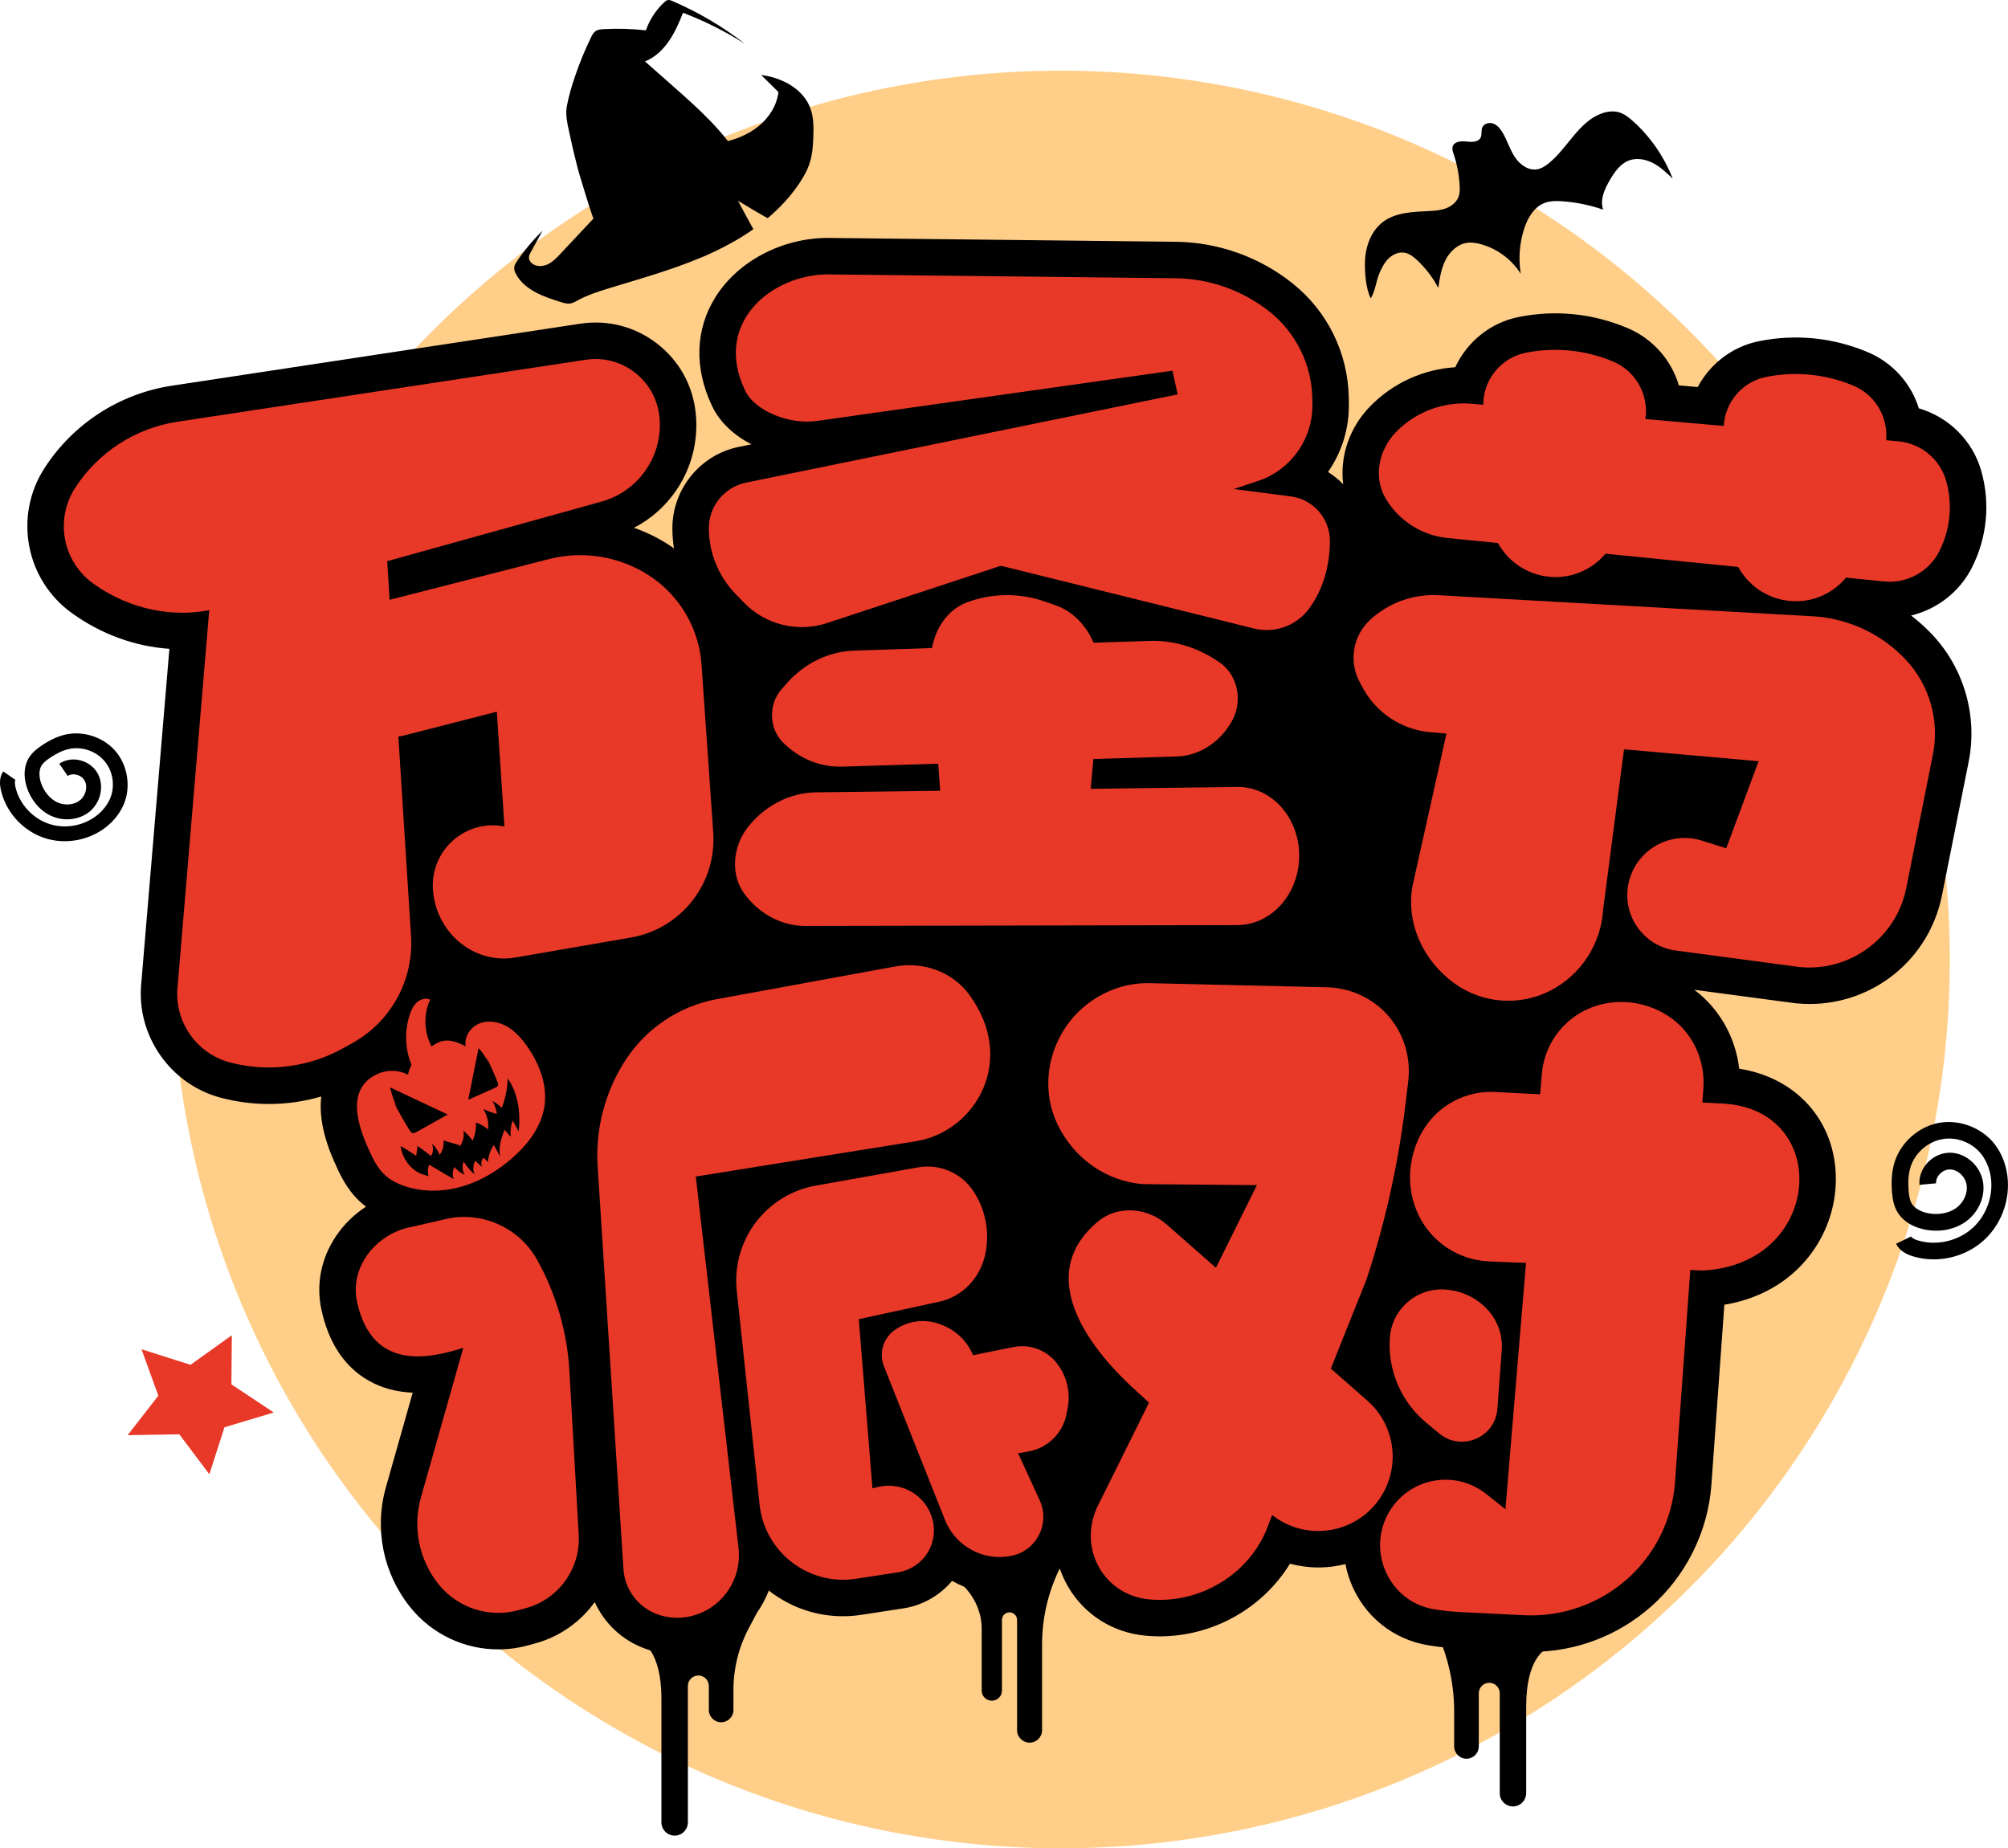 <?xml version="1.0" encoding="iso-8859-1"?>
<!-- Generator: Adobe Illustrator 27.0.0, SVG Export Plug-In . SVG Version: 6.00 Build 0)  -->
<svg version="1.1" id="&#x56FE;&#x5C42;_1" xmlns="http://www.w3.org/2000/svg" xmlns:xlink="http://www.w3.org/1999/xlink" x="0px"
	 y="0px" viewBox="0 0 694 638.867" style="enable-background:new 0 0 694 638.867;" xml:space="preserve">
<g>
	<circle style="fill:#FFCF8A;" cx="366.675" cy="331.646" r="307.22"/>
	<g>
		<polygon style="fill:#E83828;" points="80.118,461.53 79.976,478.497 94.611,488.228 77.577,493.342 72.357,509.57 
			61.972,495.763 44.11,496.062 54.725,482.414 48.907,466.371 65.852,471.743 		"/>
	</g>
	<g>
		<path d="M476.819,94.265c0.799-1.825,1.748-3.633,3.194-5.004c1.446-1.37,3.475-2.251,5.437-1.907
			c1.645,0.289,3.03,1.373,4.256,2.507c2.991,2.766,5.503,6.048,7.39,9.659c0.481-3.279,0.983-6.622,2.472-9.582
			c1.489-2.96,4.163-5.526,7.442-6.002c1.569-0.228,3.171,0.03,4.702,0.442c5.698,1.533,10.768,5.287,13.898,10.29
			c-0.855-5.17-0.46-10.541,1.143-15.53c1.211-3.771,3.413-7.604,7.119-9.001c1.929-0.727,4.053-0.708,6.109-0.562
			c4.801,0.34,9.556,1.316,14.103,2.895c-1.214-3.418,0.488-7.135,2.323-10.263c1.596-2.72,3.512-5.517,6.444-6.679
			c2.71-1.074,5.851-0.517,8.441,0.822c2.59,1.339,4.734,3.385,6.821,5.42c-2.931-7.583-7.673-14.458-13.721-19.89
			c-1.429-1.284-2.984-2.518-4.828-3.057c-1.981-0.58-4.136-0.297-6.073,0.415c-7.93,2.915-11.67,11.915-18.244,17.22
			c-1.2,0.969-2.552,1.836-4.076,2.074c-3.096,0.483-6.02-1.76-7.716-4.395c-1.696-2.635-2.58-5.718-4.194-8.403
			c-0.761-1.266-1.754-2.491-3.137-3.008c-1.384-0.517-3.212-0.064-3.806,1.288c-0.486,1.105-0.057,2.464-0.596,3.544
			c-0.815,1.633-3.117,1.582-4.929,1.361c-1.812-0.221-4.178-0.03-4.722,1.712c-0.265,0.85,0.047,1.759,0.33,2.604
			c1.195,3.57,1.897,7.305,2.079,11.066c0.059,1.226,0.059,2.484-0.351,3.641c-0.687,1.939-2.46,3.339-4.386,4.061
			c-1.927,0.722-4.016,0.858-6.072,0.958c-5.433,0.264-11.267,0.449-15.63,3.697c-4.136,3.079-6.088,8.422-6.272,13.575
			c-0.14,3.926,0.251,9.346,1.979,12.896C475.311,100.71,475.631,96.978,476.819,94.265z"/>
	</g>
	<g>
		<g>
			<path d="M668.307,435.298c-2.343,0-4.685-0.319-6.953-0.993c-3.055-0.881-5.041-2.324-6.035-4.404l5.173-2.511
				c0.112,0.244,0.581,0.843,2.474,1.387c6.466,1.93,13.962,0.15,18.947-4.46c4.985-4.592,7.328-11.863,5.96-18.516
				c-0.543-2.586-1.612-4.948-3.074-6.859c-3.13-3.992-8.621-6.166-13.606-5.173c-5.004,0.918-9.389,4.798-10.889,9.652
				c-0.693,2.23-0.9,4.891-0.656,8.134c0.112,1.481,0.337,3.167,1.049,4.404c0.918,1.574,2.924,2.792,5.491,3.355
				c3.505,0.731,7.197,0.112,9.764-1.668c2.661-1.855,4.198-5.173,3.748-8.059c-0.431-2.867-3.036-5.341-5.697-5.379
				c-0.019,0-0.056,0-0.075,0c-1.274,0-2.605,0.6-3.561,1.649c-0.881,0.937-1.312,2.08-1.218,3.149l-5.735,0.525
				c-0.244-2.68,0.75-5.454,2.736-7.609c2.062-2.211,4.891-3.486,7.759-3.486c0.075,0,0.15,0,0.206,0
				c5.472,0.112,10.439,4.629,11.282,10.289c0.768,5.041-1.687,10.533-6.147,13.644c-3.936,2.736-9.164,3.655-14.281,2.568
				c-4.198-0.9-7.478-3.055-9.239-6.072c-1.312-2.268-1.649-4.742-1.818-6.859c-0.319-3.973-0.019-7.347,0.881-10.27
				c2.136-6.859,8.302-12.332,15.349-13.625c7.047-1.274,14.768,1.649,19.191,7.29c2.024,2.605,3.467,5.791,4.161,9.239
				c1.78,8.583-1.237,17.973-7.684,23.914C681.107,432.899,674.717,435.298,668.307,435.298z"/>
		</g>
	</g>
	<g>
		<g>
			<path d="M2.642,279.097c-1.029-1.818-1.811-3.775-2.284-5.831c-0.659-2.757-0.412-4.932,0.766-6.617l4.221,2.91
				c-0.14,0.194-0.399,0.821,0.011,2.529c1.343,5.865,6.017,10.899,11.784,12.741c5.752,1.851,12.423,0.474,16.984-3.51
				c1.768-1.558,3.131-3.424,3.972-5.398c1.722-4.182,0.997-9.397-1.964-12.829c-2.911-3.479-7.847-5.177-12.272-4.208
				c-2.035,0.442-4.19,1.451-6.599,3.064c-1.099,0.738-2.309,1.653-2.956,2.749c-0.818,1.404-0.882,3.495-0.191,5.734
				c0.972,3.04,3.074,5.633,5.583,6.843c2.609,1.25,5.857,0.985,7.899-0.632c2.035-1.594,2.81-4.702,1.67-6.783
				c-0.008-0.015-0.025-0.044-0.033-0.058c-0.56-0.989-1.61-1.758-2.844-2.038c-1.114-0.272-2.19-0.104-2.978,0.438l-2.926-4.219
				c1.972-1.366,4.561-1.814,7.106-1.22c2.621,0.628,4.853,2.264,6.113,4.489c0.033,0.058,0.066,0.116,0.091,0.16
				c2.317,4.295,0.994,10.133-3.027,13.273c-3.574,2.811-8.913,3.318-13.286,1.224c-3.852-1.852-6.861-5.505-8.265-9.952
				c-1.146-3.652-0.915-7.144,0.652-9.836c1.183-2.014,2.954-3.362,4.523-4.424c2.943-1.993,5.692-3.242,8.355-3.828
				c6.26-1.356,13.215,1.024,17.314,5.924c4.084,4.908,5.208,12.183,2.774,18.092c-1.132,2.715-2.97,5.234-5.341,7.287
				c-5.878,5.152-14.488,6.935-21.929,4.543C10.126,287.975,5.457,284.07,2.642,279.097z"/>
		</g>
	</g>
	<path d="M681.45,196.339c5.284-10.349,6.477-22.213,3.358-33.407c-2.952-10.595-11.298-18.787-21.628-21.797
		c-2.641-8.499-8.89-15.716-17.662-19.42c-11.921-5.034-24.923-6.342-37.611-3.781c-9.302,1.878-16.915,7.903-21.146,15.849
		l-6.522-0.575c-2.562-8.685-8.883-16.079-17.802-19.846c-11.921-5.034-24.926-6.342-37.612-3.781
		c-9.877,1.994-17.832,8.672-21.872,17.353c-11.086,0.703-21.537,5.446-29.428,13.535c-7.261,7.441-10.49,17.444-9.294,26.909
		c-1.566-1.611-3.319-3.037-5.237-4.24c4.725-6.768,7.359-15.003,7.199-23.753l-0.037-1.991c-0.283-15.4-7.338-29.757-19.356-39.389
		c-11.411-9.145-25.749-14.271-40.37-14.433l-120.122-1.336c-0.047,0-0.116,0-0.142-0.001c-15.787,0-31.021,7.974-38.808,20.316
		c-7.08,11.218-7.518,24.652-1.236,37.828c2.742,5.753,7.725,10.177,13.574,13.191l-4.363,0.892
		c-13.295,2.717-22.945,14.539-22.945,28.11c0,2.355,0.189,4.684,0.543,6.972c-0.338-0.24-0.666-0.492-1.012-0.723
		c-4.013-2.694-8.322-4.824-12.806-6.389c14.398-7.465,23.097-23.05,21.325-39.767c-1.012-9.555-5.755-18.048-13.358-23.916
		c-7.603-5.868-17.019-8.307-26.522-6.863l-141.15,21.428c-18.102,2.748-34.165,13.154-44.071,28.55
		c-10.639,16.533-6.488,38.502,9.449,50.013c10.196,7.365,21.874,11.569,33.759,12.39l-9.706,115.419
		c-1.871,18.078,9.94,35.153,27.536,39.761c5.492,1.438,11.071,2.15,16.622,2.15c6.107,0,12.17-0.893,18.045-2.596
		c-0.684,5.767,0.313,13.056,4.35,22.224l0.058,0.131c1.844,4.193,4.141,9.41,8.746,13.783c0.721,0.684,1.492,1.325,2.298,1.937
		c-4.092,2.671-7.652,6.142-10.398,10.236c-5.103,7.606-6.889,16.573-5.03,25.249c2.459,11.473,7.882,19.724,16.12,24.523
		c4.982,2.903,10.34,4.072,15.448,4.289l-9.274,32.757c-4.064,14.355-0.896,29.856,8.477,41.467
		c7.523,9.317,18.744,14.509,30.355,14.508c3.445-0.001,6.926-0.458,10.353-1.4l2.633-0.724c8.42-2.316,15.508-7.472,20.377-14.227
		c3.303,7.287,9.414,13.141,17.184,16.016c3.642,1.347,7.464,2.006,11.282,2.006c7.563-0.001,15.112-2.583,21.22-7.508
		c4.765-3.843,8.336-8.906,10.474-14.513c0.101,0.079,0.196,0.163,0.298,0.241c7.375,5.677,16.171,8.657,25.287,8.656
		c2.139,0,4.299-0.164,6.461-0.497l14.489-2.228c6.581-1.012,12.575-4.429,16.811-9.502c4.905,2.822,10.529,4.375,16.359,4.375
		c2.288,0,4.609-0.239,6.93-0.734c5.439-1.16,10.261-3.948,13.911-7.931c0.738,2.14,1.681,4.229,2.849,6.237
		c5.661,9.726,15.425,15.921,26.792,16.997c1.653,0.156,3.299,0.233,4.936,0.233c18.455-0.001,35.611-9.77,44.991-25.102
		c3.189,0.845,6.489,1.292,9.818,1.292c0.983,0,1.969-0.038,2.954-0.115c2.172-0.17,4.312-0.536,6.402-1.068
		c0.406,2.11,0.998,4.207,1.799,6.267c4.533,11.643,14.573,19.8,26.857,21.821c3.441,0.566,6.841,0.927,10.391,1.101l22.096,1.088
		c1.05,0.052,2.094,0.078,3.137,0.078c15.213,0,29.764-5.468,41.266-15.569c12.145-10.663,19.777-26.027,20.94-42.151l4.483-62.253
		c25.206-4.191,38.44-24.087,38.534-43.195c0.099-20.06-13.39-35.253-33.401-38.401c-1.275-10.86-6.835-20.755-15.522-27.279
		l34.647,4.625c0.135,0.018,0.271,0.034,0.407,0.047c1.61,0.162,3.208,0.241,4.793,0.241c22.153,0,41.386-15.507,45.782-37.683
		l9.207-46.121c3.114-15.712-1.56-32.076-12.503-43.776c-2.296-2.454-4.778-4.679-7.4-6.691
		C669.384,210.604,677.18,204.697,681.45,196.339z"/>
	<g>
		<path d="M204.269,12.916c0.385-0.789,0.805-1.605,1.517-2.116c0.813-0.584,1.869-0.676,2.869-0.731
			c4.857-0.266,9.738-0.126,14.575,0.419c1.287-3.702,3.496-7.075,6.373-9.728c0.338-0.312,0.705-0.624,1.153-0.725
			c0.563-0.126,1.139,0.103,1.669,0.332c8.947,3.857,17.407,8.853,25.113,14.83c-6.78-4.305-13.991-7.926-21.488-10.788
			c-2.605,6.861-6.331,14.119-13.14,16.813c3.265,2.884,6.53,5.769,9.794,8.653c8.804,7.778,17.767,15.748,23.634,25.937
			c-7.485,5.975-46.895,20.88-50.57,21.211c-0.528,0.048-5.801-17.639-6.101-18.802c-1.155-4.477-2.206-8.981-3.147-13.508
			c-0.553-2.658-1.113-5.271-0.617-7.975c0.646-3.52,1.703-7.006,2.846-10.388C200.3,21.76,202.145,17.269,204.269,12.916z"/>
		<path d="M263.068,25.918c1.99,1.965,3.98,3.929,5.97,5.894c-0.528,4.606-3.199,8.798-6.772,11.732
			c-3.573,2.934-7.99,4.694-12.505,5.689c-2.973,0.655-6.025,0.999-8.911,1.968c-2.944,0.988-5.634,2.598-8.297,4.196
			c-5.475,3.285-10.839,6.709-16.616,9.385c-2.64,1.223-4.589,4.102-6.537,6.181c-2.446,2.61-4.891,5.22-7.337,7.829
			c-2.776,2.962-5.552,5.925-8.328,8.887c-1.294,1.381-2.627,2.791-4.325,3.623c-1.698,0.832-3.867,0.973-5.399-0.144
			c-0.665-0.485-1.189-1.233-1.21-2.057c-0.018-0.716,0.336-1.382,0.68-2.009c1.339-2.441,2.677-4.883,4.015-7.324
			c-3.245,3.155-6.173,6.639-8.725,10.38c-0.503,0.737-1.008,1.532-1.056,2.425c-0.042,0.786,0.278,1.548,0.658,2.238
			c3.048,5.54,9.671,7.834,15.706,9.67c0.921,0.28,1.874,0.563,2.83,0.453c0.996-0.115,1.888-0.645,2.77-1.122
			c3.576-1.935,7.483-3.163,11.373-4.348c12.122-3.69,24.401-7.088,35.863-12.489c4.677-2.204,9.235-4.774,13.474-7.76
			c-1.203-2.08-5.326-9.812-5.326-9.812s9.017,5.474,10.292,5.986c4.131-3.483,7.824-7.442,10.849-11.937
			c1.545-2.296,2.917-4.74,3.726-7.39c0.881-2.884,1.075-5.931,1.176-8.948c0.109-3.23,0.105-6.543-0.988-9.587
			C277.665,30.706,270.24,26.815,263.068,25.918z"/>
	</g>
	<g>
		<path d="M221.655,567.455c0,0,6.946,2.857,6.946,19.715c0,12.841,0,33.567,0,42.715c0,2.529,2.04,4.591,4.569,4.591
			c2.523,0,4.569-2.046,4.569-4.569v-47.148c0-2.001,1.622-3.624,3.624-3.624c2.001,0,3.624,1.622,3.624,3.624v8.281
			c0,2.349,1.904,4.254,4.254,4.254c2.349,0,4.254-1.904,4.254-4.254v-6.976c0-7.368,1.802-14.646,5.24-21.163l2.852-5.406"/>
	</g>
	<g>
		<path d="M534.426,569.976c0,0-6.946,2.857-6.946,19.715c0,11.59,0,23.645,0,30.048c0,2.547-2.022,4.653-4.569,4.653
			c-2.523,0-4.569-2.046-4.569-4.569V585.28c0-2.001-1.622-3.624-3.624-3.624c-2.001,0-3.624,1.622-3.624,3.624v18.364
			c0,2.349-1.904,4.254-4.254,4.254c-2.349,0-4.254-1.904-4.254-4.254v-12.018c0-10.676-2.611-21.221-7.593-30.663l-0.5-0.947"/>
	</g>
	<path d="M330.439,545.932c0,0,8.85,5.95,8.85,17.102v21.309c0,1.935,1.569,3.505,3.504,3.505l0,0
		c1.935,0.001,3.504-1.568,3.504-3.503v-24.422c0-1.441,1.169-2.61,2.61-2.61l0,0c1.441,0,2.61,1.169,2.61,2.61v38.102
		c0,2.387,1.935,4.322,4.322,4.322l0,0c2.387,0,4.322-1.935,4.322-4.322v-29.682c0-11.11,3.123-21.997,9.012-31.419h0
		L330.439,545.932z"/>
	<g>
		<g>
			<path style="fill:#E83828;" d="M61.299,145.775c-14.497,2.201-27.43,10.579-35.364,22.91c-7.012,10.897-4.274,25.388,6.23,32.976
				c12.675,9.156,28.845,12.546,43.911,8.358l131.862-36.656c12.919-3.591,21.378-16.035,19.966-29.369
				c-1.336-12.612-12.916-21.549-25.455-19.645L61.299,145.775z"/>
		</g>
		<g>
			<path style="fill:#E83828;" d="M76.232,164.343L61.387,340.876c-1.305,12.067,6.44,23.303,18.181,26.378
				c13.101,3.431,27.101,1.67,38.945-4.898l3.33-1.847c13.29-7.37,21.195-21.836,20.221-37.001l-10.261-161.225"/>
		</g>
		<g>
			<path style="fill:#E83828;" d="M133.489,207.621c-12.941,3.308-21.339,15.847-19.473,29.073
				c1.752,12.416,13.887,20.537,26.033,17.422l31.659-8.118l2.633,39.667l0,0c-13.259-2.597-25.409,7.93-24.728,21.424
				c0.754,14.929,13.889,26.406,28.618,23.858l39.827-6.892c17.373-3.006,29.68-18.703,28.453-36.292l-4.052-58.116
				c-0.855-12.26-7.365-23.512-17.568-30.363c-10.29-6.91-23.118-9.119-35.126-6.05L133.489,207.621z"/>
		</g>
		<g>
			<path style="fill:#E83828;" d="M497.25,205.733c-8.718-0.492-17.314,2.596-23.728,8.521c-5.915,5.465-7.413,14.273-3.638,21.387
				l1.044,1.966c4.642,8.748,13.455,14.591,23.319,15.464l113.562,10.043l-11.185,30.088l-8.588-2.686
				c-11.121-3.414-22.763,3.427-25.192,14.804c-2.412,11.294,5.512,22.159,17.003,23.314l42.048,5.613
				c17.515,1.761,33.532-10.101,36.955-27.369l9.202-46.104c2.328-11.743-1.165-23.972-9.344-32.714
				c-8.366-8.942-19.922-14.348-32.149-15.037L497.25,205.733z"/>
		</g>
		<g>
			<path style="fill:#E83828;" d="M286.168,94.84c-19.356-0.001-39.855,16.655-28.67,40.115c3.385,7.1,15.234,11.899,24.79,10.549
				l122.939-17.378l1.799,8.196l-149.169,30.489c-7.476,1.528-12.866,8.131-12.866,15.762c0,8.407,3.278,16.534,9.111,22.589
				l2.995,3.109c7.381,7.662,18.574,10.434,28.678,7.104l148.889-49.076c11.451-3.774,19.148-14.624,18.927-26.679l-0.037-1.993
				c-0.212-11.581-5.599-22.542-14.637-29.786c-9.251-7.414-20.774-11.533-32.628-11.665L286.168,94.84z"/>
		</g>
		<g>
			<path style="fill:#E83828;" d="M282.007,273.874c-8.999,0.115-17.587,4.514-23.55,12.063c-5.159,6.531-6.137,16.29-1.181,23.014
				c5.182,7.031,12.954,11.124,21.095,11.107l149.228-0.295c11.838-0.023,21.424-10.777,21.424-24.035
				c0-13.208-9.629-23.869-21.423-23.718L282.007,273.874z"/>
		</g>
		<g>
			<path style="fill:#E83828;" d="M508.742,139.562c-9.723-0.857-19.38,2.723-26.197,9.709c-6.079,6.231-8.017,15.711-3.549,23.181
				c4.548,7.602,12.48,12.635,21.295,13.512l150.933,15.016c7.845,0.781,15.413-3.351,18.999-10.373
				c3.825-7.49,4.7-16.191,2.442-24.292c-2.111-7.575-8.736-13.082-16.57-13.772L508.742,139.562z"/>
		</g>
		<g>
			<path style="fill:#E83828;" d="M324.428,155.884l121.676,15.691c7.729,0.997,13.529,7.593,13.529,15.386
				c0,8.366-2.246,16.69-7.207,23.426c-4.351,5.908-11.881,8.626-19.003,6.861l-163.443-40.523"/>
		</g>
		<g>
			<path style="fill:#E83828;" d="M321.8,230.197c-0.716-9.851,4.416-19.007,12.306-21.956c8.811-3.294,18.279-3.39,27.136-0.275
				l3.673,1.292c9.982,3.511,16.45,15.116,15.321,27.489l-3.426,37.515c-1.448,15.853-12.933,27.665-26.253,27
				c-13.528-0.675-24.559-13.291-25.731-29.426L321.8,230.197z"/>
		</g>
		<g>
			<path style="fill:#E83828;" d="M295.192,224.883c-8.925,0.294-17.442,4.511-23.642,11.706l-1.573,1.825
				c-4.438,5.15-4.175,13.388,0.579,18.171c5.574,5.606,12.896,8.622,20.386,8.396l115.736-3.497
				c7.889-0.238,15.176-4.991,19.254-12.557c3.646-6.764,1.794-15.552-4.167-19.777c-7.297-5.171-15.812-7.914-24.444-7.629
				L295.192,224.883z"/>
		</g>
		<g>
			<path style="fill:#E83828;" d="M501.473,246.602c2.822-15.991,17.519-27.118,33.676-25.493
				c16.015,1.61,27.914,15.577,26.959,31.645l-8.046,61.686c-0.709,11.918-7.737,22.64-18.384,28.044
				c-10.562,5.36-23.314,4.378-32.931-2.536c-10.718-7.706-16.867-20.641-14.573-33.641L501.473,246.602z"/>
		</g>
		<g>
			<path style="fill:#E83828;" d="M595.769,149.294c-0.541-9.086,5.708-17.205,14.631-19.006
				c10.133-2.045,20.691-0.984,30.214,3.037c8.417,3.554,13.008,12.735,10.802,21.602l-8.922,35.866
				c-2.69,10.813-12.94,18.029-24.026,16.914c-11.128-1.119-19.826-10.178-20.491-21.342L595.769,149.294z"/>
		</g>
		<g>
			<path style="fill:#E83828;" d="M512.688,140.942c-0.541-9.086,5.709-17.205,14.631-19.006
				c10.133-2.045,20.691-0.984,30.214,3.037c8.417,3.554,13.008,12.735,10.802,21.602l-8.922,35.866
				c-2.69,10.813-12.94,18.029-24.026,16.914c-11.128-1.119-19.826-10.178-20.491-21.342L512.688,140.942z"/>
		</g>
		<g>
			<path style="fill:#E83828;" d="M142.368,424.045c-12.203,2.194-21.576,13.751-18.978,25.874
				c5.208,24.3,25.241,19.576,36.729,15.964l0,0l-14.633,51.68c-2.949,10.415-0.644,21.693,6.156,30.115
				c6.586,8.157,17.448,11.655,27.556,8.875l2.635-0.725c11.252-3.095,18.845-13.669,18.183-25.32l-3.219-56.628
				c-0.767-13.498-4.599-26.68-11.188-38.485c-5.972-10.701-18.197-16.485-30.259-14.317L142.368,424.045z"/>
		</g>
		<g>
			<path style="fill:#E83828;" d="M309.07,334.119c9.725-1.907,19.989,1.661,25.869,9.638c16.661,22.602,2.349,47.142-18.107,50.661
				l-76.351,12.251l14.766,128.369c0.873,7.385-2.131,14.751-7.92,19.419c-5.68,4.58-13.373,6.024-20.216,3.492
				c-6.606-2.444-11.182-8.587-11.633-15.616l-8.923-139.154c-0.837-13.046,2.611-26.07,9.793-36.993
				c7.074-10.759,18.248-18.263,30.883-20.74L309.07,334.119z"/>
		</g>
		<g>
			<path style="fill:#E83828;" d="M317.292,403.498c7.399-1.32,14.924,1.894,19.087,8.151c4.375,6.576,5.839,14.719,4.028,22.407
				c-1.846,7.838-7.872,14.16-15.741,15.867l-27.854,6.042l4.717,58.461l2.017-0.478c8.459-2.006,16.93,3.266,18.867,11.742
				c1.9,8.315-3.651,16.484-12.081,17.78l-14.49,2.228c-16.393,2.521-31.555-9.148-33.315-25.64l-7.886-73.903
				c-1.856-17.392,10.071-33.278,27.29-36.349L317.292,403.498z"/>
		</g>
		<g>
			<path style="fill:#E83828;" d="M305.501,472.241c-1.758-4.424-0.316-9.503,3.504-12.344c4.088-3.04,9.38-4.038,14.294-2.696
				c5.494,1.5,10.237,5.184,12.614,10.36l23.425,51.013c3.675,8.002-1.006,17.329-9.618,19.166
				c-9.674,2.063-19.458-3.172-23.11-12.364L305.501,472.241z"/>
		</g>
		<g>
			<path style="fill:#E83828;" d="M318.865,471.933l31.375-6.323c5.456-1.106,11.117,0.884,14.68,5.161
				c3.663,4.396,5.172,10.241,4.096,15.861l-0.41,2.138c-1.268,6.622-6.546,11.793-13.193,12.925l-23.086,4.094"/>
		</g>
		<g>
			<path style="fill:#E83828;" d="M398.422,339.853c-11.868-0.648-23.519,5.271-30.228,15.356
				c-6.75,10.147-7.775,22.917-2.686,33.455c5.582,11.559,16.653,19.694,29.725,20.635l39.173,0.337L379.11,521.142
				c-6.46,14.377,2.528,30.215,17.979,31.678c18.138,1.718,35.908-9.298,41.655-26.804l33.55-83.78
				c6.51-19.828,11.028-40.17,13.484-60.705l0.919-7.684c2.03-16.973-10.291-31.648-27.355-32.58L398.422,339.853z"/>
		</g>
		<g>
			<path style="fill:#E83828;" d="M517.077,377.468c-10.324-0.686-20.21,4.57-25.415,13.512c-5.224,8.973-5.839,20.036-1.225,29.337
				c4.498,9.067,13.575,15.067,23.679,15.653l74.186,3.18c41.682-1.856,45.169-55.633,7.173-57.702L517.077,377.468z"/>
		</g>
		<g>
			<path style="fill:#E83828;" d="M499.557,445.722c-9.891-0.712-18.486,6.728-19.198,16.619
				c-0.807,11.211,3.877,22.197,12.526,29.376l4.534,3.763c7.687,6.38,19.371,1.411,20.108-8.551l1.501-20.296
				C519.851,455.5,510.691,446.524,499.557,445.722z"/>
		</g>
		<g>
			<g>
				<path style="fill:#E83828;" d="M142.859,369.476c-2.854-5.817-3.292-12.776-1.19-18.905c0.529-1.542,1.245-3.079,2.469-4.155
					c1.223-1.077,3.054-1.593,4.53-0.901c-2.663,5.713-2.038,12.826,1.582,17.986c0.312,0.445,0.644,0.875,0.975,1.305
					c0.105,0.136,0.257,0.288,0.42,0.233c0.163-0.054,0.022-0.385-0.086-0.252"/>
			</g>
			<g>
				<g>
					<path style="fill:#E83828;" d="M182.189,361.657c-1.9-2.701-4.141-5.25-7.011-6.882c-2.871-1.632-6.461-2.24-9.519-0.995
						c-3.058,1.246-5.309,4.599-4.711,7.847c-2.391-1.145-4.976-2.318-7.59-1.881c-1.899,0.318-3.549,1.451-5.113,2.576
						c-3.247,2.332-6.696,5.184-7.194,9.151c-3.188-1.67-7.141-1.796-10.429-0.332c-10.769,4.795-7.341,16.726-3.695,25.006
						c1.556,3.535,3.143,7.19,5.944,9.848c2.102,1.995,4.775,3.303,7.539,4.171c6.311,1.983,13.214,1.756,19.551-0.14
						c6.337-1.896,12.123-5.407,17.099-9.765c5.392-4.723,10.039-10.803,11.109-17.89
						C189.27,375.088,186.426,367.683,182.189,361.657z M165.413,362.256c1.273,1.44,2.372,3.036,3.265,4.738l-0.561-1.553
						c1.399,2.781,2.673,5.627,3.816,8.524c0.167,0.424,0.329,0.91,0.127,1.319c-0.168,0.339-0.539,0.518-0.885,0.672
						c-3.115,1.399-6.231,2.799-9.347,4.198C163.023,374.187,164.218,368.221,165.413,362.256z M137.087,382.419
						c-1.007-2.086-1.763-4.295-2.244-6.561c6.632,3.124,13.265,6.249,19.899,9.373c-3.59,2.012-7.181,4.024-10.771,6.036
						c-0.397,0.224-0.838,0.455-1.286,0.374c-0.54-0.098-0.894-0.604-1.185-1.07c-1.984-3.186-3.825-6.461-5.514-9.811
						L137.087,382.419z M179.283,391.085c-0.695-1.27-1.391-2.538-2.086-3.806c-0.639,1.796-0.878,3.733-0.698,5.631
						c-0.714-0.811-1.429-1.622-2.142-2.432c-1.115,3.024-2.245,6.287-1.423,9.404c-0.752-1.369-1.504-2.738-2.255-4.107
						c-1.2,1.742-1.913,3.815-2.041,5.926c-0.471-0.563-0.997-1.081-1.569-1.543c-0.77,0.872-0.937,2.228-0.399,3.261
						c-0.804-0.729-1.608-1.457-2.412-2.186c-0.809,1.417-0.889,3.226-0.208,4.71c-1.497-1.268-2.787-2.782-3.798-4.463
						c-0.63,1.466-0.498,3.234,0.344,4.589c-1.355-0.618-2.568-1.543-3.525-2.683c-0.688,1.264-0.791,2.831-0.274,4.173
						c-2.824-1.661-5.648-3.32-8.473-4.98c-0.5,1.263-0.564,2.694-0.18,3.997c-1.097-0.44-2.562-0.717-3.588-1.306
						c-5.657-3.242-6.08-9.16-6.08-9.16s5.4,3.216,5.362,3.501c0.156-1.172,0.311-2.346,0.467-3.519
						c1.59,1.096,3.139,2.25,4.643,3.463c0.834-1.24,0.948-2.928,0.29-4.267c1.211,1.047,2.155,2.399,2.721,3.899
						c1.068-1.403,1.544-3.24,1.298-4.984c1.838,0.537,3.675,1.073,5.514,1.61c0.038,0.161,0.077,0.321,0.115,0.482
						c1.142-1.548,1.617-3.572,1.284-5.467c1.201,0.999,2.273,2.155,3.177,3.428c0.866-1.962,1.259-4.129,1.137-6.27
						c1.542,0.529,2.981,1.353,4.216,2.414c0.263-2.448-0.33-4.979-1.653-7.055c1.516,0.684,3.082,1.255,4.682,1.711
						c-0.226-1.581-0.742-3.122-1.511-4.521c1.175,0.635,2.257,1.446,3.198,2.395c1.273-3.226,1.968-6.681,2.043-10.147
						C179.158,377.969,179.941,384.747,179.283,391.085z"/>
				</g>
			</g>
		</g>
		<g>
			<path style="fill:#E83828;" d="M475.682,519.556L475.682,519.556c8.609-10.736,7.244-26.346-3.098-35.425l-69.457-60.968
				c-6.669-5.825-16.853-6.633-23.649-0.959c-24.857,20.752,2.798,48.833,11.606,57.082c0,0,27.299,25.053,47.213,43.196
				C449.268,532.479,466.396,531.135,475.682,519.556z"/>
			<path style="fill:#E83828;" d="M576.569,351.182c-8.424-5.479-19.128-6.474-28.219-2.225
				c-8.754,4.092-14.684,12.622-15.471,22.253l-12.577,150.45l-6.722-5.324c-9.801-7.763-24.046-6.076-31.764,3.761l0,0
				c-10.533,13.426-2.951,33.393,13.887,36.164c3.003,0.494,5.974,0.802,8.965,0.949l22.096,1.088
				c12.954,0.638,25.723-3.817,35.468-12.375c9.737-8.55,15.752-20.661,16.683-33.585l9.8-136.077
				C589.43,366.334,584.913,356.608,576.569,351.182z"/>
		</g>
	</g>
</g>
</svg>
